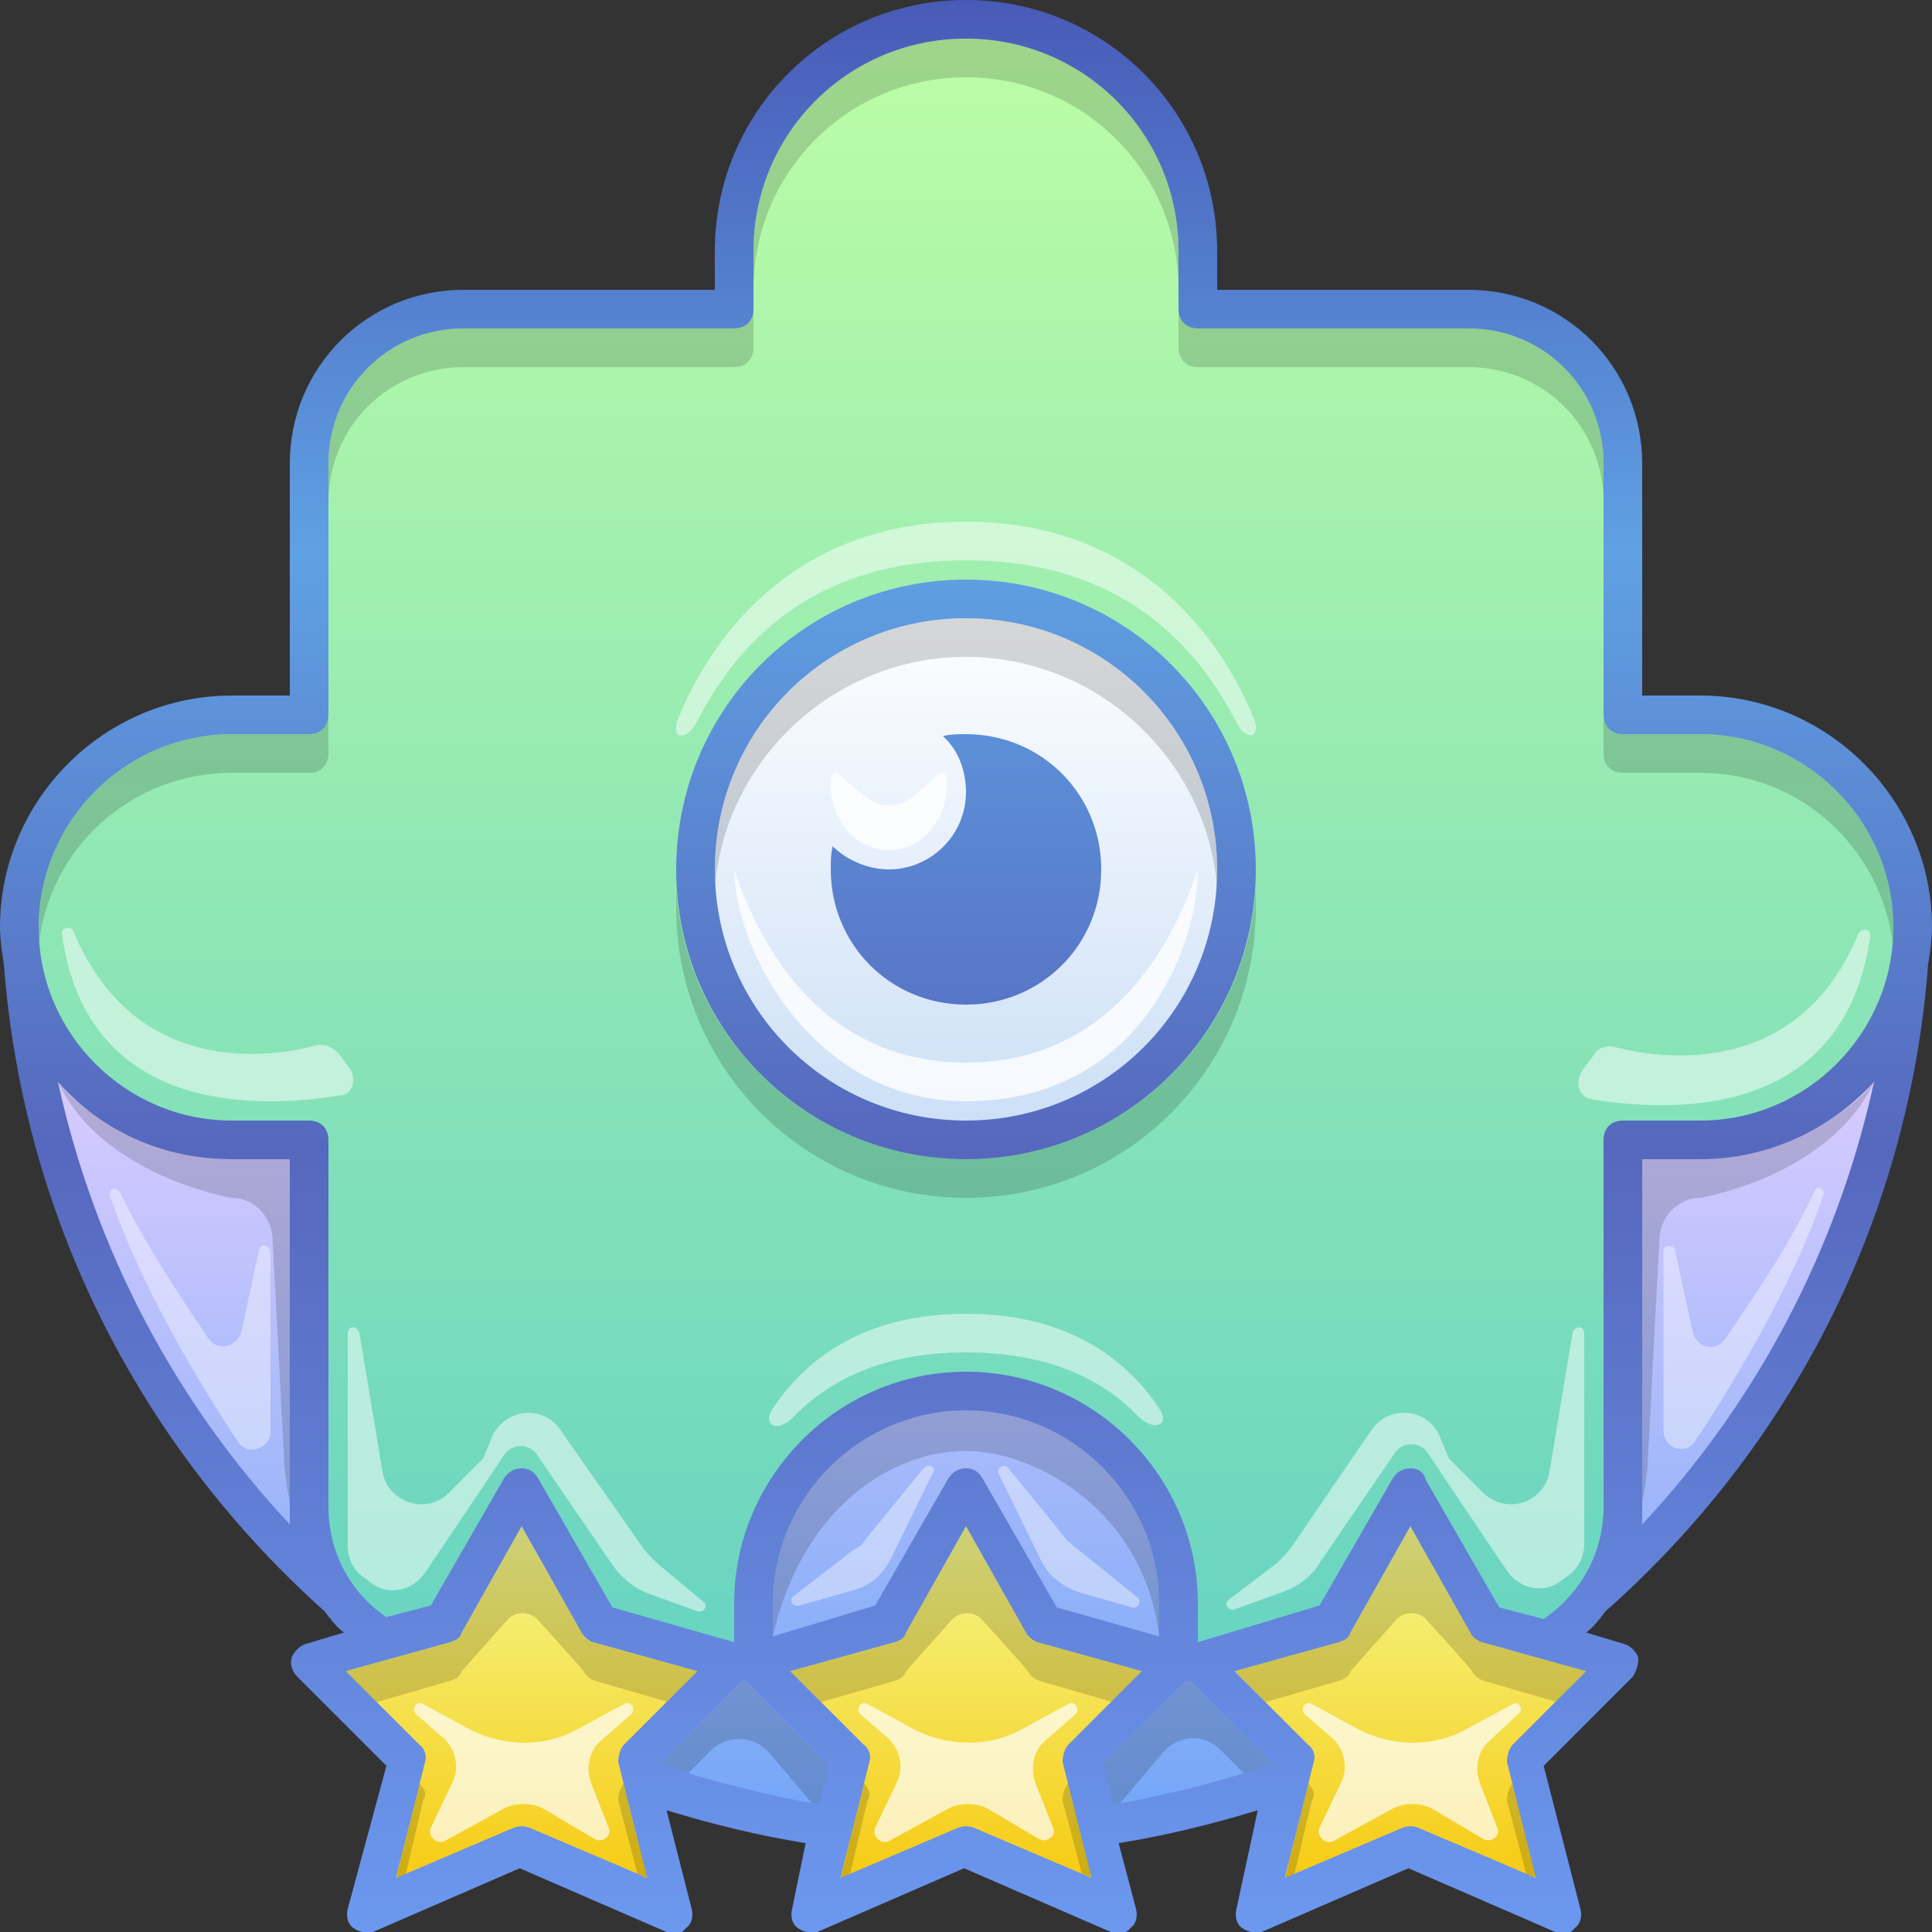 <svg viewBox="0 0 100 100" xmlns="http://www.w3.org/2000/svg">
<rect x="0" y="0" width="100" height="100" fill="#333333" stroke="none"/>
<linearGradient id="gr-violet" x2="0%" y2="100%">
<stop offset="0" stop-color="#daccff"/>
<stop offset="1" stop-color="#6fa5f6"/>
</linearGradient>
<path fill="url(#gr-violet)" d="M1.6 55c3.8 23.3 24 41 48.4 41 24.3 0 44.5-17.7 48.4-41h-1.8c-2 2.4-5.1 4-8.5 4h-4v19c0 4.4-3.6 8-8 8H61v-3c0-6.1-4.9-11-11-11s-11 4.9-11 11v3H24c-4.4 0-8-3.6-8-8V59h-4c-3.4 0-6.5-1.6-8.5-4H1.6z"/>
<linearGradient id="gr-green" x2="0%" y2="100%">
<stop offset="0" stop-color="#bdfda5"/>
<stop offset="1" stop-color="#68d4c2"/>
</linearGradient>
<path fill="url(#gr-green)" d="M38 13c0-6.6 5.4-12 12-12s12 5.4 12 12v3h14c4.4 0 8 3.6 8 8v13h4c6.1 0 11 4.9 11 11s-4.9 11-11 11h-4v19c0 4.4-3.6 8-8 8H61v-3c0-6.1-4.9-11-11-11s-11 4.9-11 11v3H24c-4.4 0-8-3.6-8-8V59h-4C5.9 59 1 54.1 1 48s4.9-11 11-11h4V24c0-4.4 3.6-8 8-8h14v-3z"/>
<linearGradient id="gr-white" x2="0%" y2="100%">
<stop offset="0" stop-color="#fff"/>
<stop offset="1" stop-color="#cbdff6"/>
</linearGradient>
<circle fill="url(#gr-white)" cx="49.9" cy="45" r="14"/>
<linearGradient id="gr-yellow" x2="0%" y2="100%">
<stop offset="0" stop-color="#f3fd9b"/>
<stop offset="1" stop-color="#f7c708"/>
</linearGradient>
<g fill="url(#gr-yellow)">
<path d="m31 84-4-7-4 7-7 2 5 5-2 8 8-3.5 8 3.5-2-8 5-5z"/>
<path d="m54 84-4-7-4 7-7 2 5 5-2 8 8-3.5 8 3.5-2-8 5-5z"/>
<path d="m84 86-7-2-4-7-4 7-7 2 5 5-2 8 8-3.5 8 3.5-2-8z"/>
</g>
<g fill="#fff">
<path fill-opacity=".4" d="M93.9 61.7c-1.4 3-3.4 5.8-4.6 7.6-.5.7-1.5.5-1.7-.4l-.9-4.2c-.1-.3-.6-.3-.6.1V74c0 1 1.2 1.4 1.7.5 2-3 5.1-8.2 6.6-12.7 0-.3-.4-.5-.5-.1zm-80.5 3-.9 4.2c-.2.8-1.2 1.1-1.7.4-1.2-1.8-3.2-4.7-4.6-7.6-.2-.3-.6-.2-.5.2 1.5 4.5 4.6 9.7 6.6 12.7.5.8 1.7.4 1.7-.5v-9.2c0-.5-.5-.6-.6-.2zM47.8 76l-3.1 3.8c-.1.2-.3.3-.5.4l-3.1 2.4c-.3.2-.1.6.3.5l2.8-.8c.8-.2 1.5-.8 1.9-1.6l2.2-4.5c.2-.2-.2-.5-.5-.2zm8 4.2c-.2-.1-.3-.3-.5-.4L52.2 76c-.2-.3-.7 0-.5.3l2.2 4.5c.4.8 1.1 1.3 1.9 1.6l2.8.8c.3.1.5-.3.3-.5l-3.1-2.5z"/>
<path fill-opacity=".5" d="M64.9 37.2C63 32.5 58.5 27 50 27s-13 5.5-14.9 10.2c-.4 1 .3 1.2.9.3 2-4 5.9-8.5 14-8.5s12 4.5 14 8.4c.5 1 1.3.8.9-.2zM50 68c-5.1 0-8.2 2.2-10 4.9-.6.9.3 1.3 1.1.4 1.8-1.8 4.5-3.3 8.9-3.3s7.2 1.5 8.9 3.3c.8.8 1.7.5 1.1-.4-1.8-2.7-4.9-4.9-10-4.9zM34 80.9c-.3-.3-.6-.6-.8-.9L29 74c-.9-1.3-2.8-1.1-3.5.3l-.5 1.2-1.8 1.8c-1.1 1.1-3.1.5-3.4-1.1L18.6 69c-.1-.4-.6-.4-.6 0v11c0 .7.3 1.3.9 1.7l.4.3c.9.6 2.1.3 2.7-.6l2.9-4.3 1.2-1.8c.4-.6 1.3-.6 1.7 0l3.9 5.7c.5.7 1.1 1.2 1.9 1.5l2.5.9c.3.1.6-.3.3-.5l-2.4-2zM18.1 55.3l-.6-.8c-.3-.3-.7-.5-1.1-.4-2.2.6-9.4 1.8-12.6-5.9-.1-.3-.6-.2-.6.1 1.3 9.7 10.7 9 14.4 8.4.6 0 .9-.8.5-1.4zm78.1-7c-3.1 7.6-10.3 6.5-12.6 5.9-.4-.1-.9 0-1.1.4l-.6.8c-.4.6-.2 1.4.5 1.5 3.7.6 13 1.3 14.4-8.4.1-.4-.4-.5-.6-.2zM81.4 69l-1.2 7.2c-.3 1.6-2.2 2.2-3.4 1.1L75 75.5l-.5-1.2c-.6-1.4-2.6-1.6-3.5-.3l-4.1 6c-.2.3-.5.6-.8.9l-2.5 1.9c-.3.2 0 .6.3.5l2.5-.9c.8-.3 1.5-.8 1.9-1.5l3.9-5.7c.4-.6 1.3-.6 1.7 0l1.2 1.8 2.9 4.3c.6.9 1.8 1.2 2.7.6l.4-.3c.6-.4.9-1 .9-1.7V69c0-.4-.5-.4-.6 0z"/>
<path fill-opacity=".7" d="m32.3 88.2-2.4 1.3c-1.8 1-4 .9-5.8-.1l-2.2-1.2c-.3-.2-.6.2-.4.5L23 90c.6.6.8 1.5.4 2.3l-1.1 2.3c-.2.4.3.9.7.7l3.1-1.7c.6-.3 1.4-.3 2 0l2.7 1.6c.4.2.9-.2.7-.6l-.9-2.3c-.3-.8-.1-1.7.5-2.2l1.6-1.4c.2-.3-.1-.7-.4-.5zm23 0-2.4 1.3c-1.8 1-4 .9-5.8-.1l-2.2-1.2c-.3-.2-.6.2-.4.5L46 90c.6.6.8 1.5.4 2.3l-1.1 2.3c-.2.4.3.9.7.7l3.1-1.7c.6-.3 1.4-.3 2 0l2.7 1.6c.4.2.9-.2.7-.6l-.9-2.3c-.3-.8-.1-1.7.5-2.2l1.6-1.4c.2-.3-.1-.7-.4-.5zm23.3.5c.3-.2 0-.7-.3-.5l-2.4 1.3c-1.8 1-4 .9-5.8-.1l-2.2-1.2c-.3-.2-.6.2-.4.5L69 90c.6.6.8 1.5.4 2.3l-1.1 2.3c-.2.4.3.9.7.7l3.1-1.7c.6-.3 1.4-.3 2 0l2.7 1.6c.4.2.9-.2.7-.6l-.9-2.3c-.3-.8-.1-1.7.5-2.2l1.5-1.4z"/>
<path fill-opacity=".8" d="M46 44c1.7 0 3-1.5 3-3.4 0-1-.4-.6-.9-.1s-1.3 1.2-2.1 1.2-1.5-.7-2.1-1.2c-.5-.5-.9-.9-.9.1 0 1.9 1.3 3.4 3 3.4zm4 11c-8 0-11-7-12-10 0 4 4 12 12 12 9 0 12-8 12-12-1 3-4 10-12 10z"/>
</g>
<g fill="#000" fill-opacity=".16">
<path d="M16 38h-4C6.5 38 2 42.5 2 48v1c.5-5.1 4.8-9 10-9h4c.6 0 1-.4 1-1v-2c0 .6-.4 1-1 1zm8-19h14c.6 0 1-.4 1-1v-2c0 .6-.4 1-1 1H24c-3.9 0-7 3.1-7 7v2c0-3.9 3.1-7 7-7zM50 4c6.1 0 11 4.9 11 11v-2c0-6.1-4.9-11-11-11S39 6.9 39 13v2c0-6.1 4.9-11 11-11zm11 14c0 .6.4 1 1 1h14c3.9 0 7 3.1 7 7v-2c0-3.9-3.1-7-7-7H62c-.6 0-1-.4-1-1v2zm27 20h-4c-.6 0-1-.4-1-1v2c0 .6.4 1 1 1h4c5.2 0 9.4 3.9 10 9v-1c0-5.5-4.5-10-10-10zm-53 9c0 8.3 6.7 15 15 15s15-6.7 15-15v-1c-.5 7.8-7 14-15 14s-14.5-6.2-15-14v1zm15-13c6.8 0 12.5 5.3 13 12v-1c0-7.2-5.8-13-13-13s-13 5.8-13 13v1c.5-6.7 6.2-12 13-12zM38.4 87l-4.3 4.3c.5.2 1 .3 1.5.5l1.2-1.2c.8-.8 2.2-.8 3 .1l2.7 3.2.4-2.6-4.3-4.3h-.2zm23 0-4.3 4.3.4 2.6 2.7-3.2c.8-.9 2.1-1 3-.1l1.2 1.2c.5-.2 1-.3 1.5-.5L61.6 87h-.2zm-25.3-.5L30.7 85c-.3-.1-.5-.2-.6-.5L27 79l-3.1 5.5c-.1.2-.3.4-.6.5l-5.4 1.5 1.6 1.6 3.8-1.1c.3-.1.5-.2.6-.5l2.4-2.7c.4-.4 1.1-.4 1.5 0 .8.9 2.1 2.3 2.4 2.7.1.2.3.4.6.5l3.8 1.1 1.5-1.6zm-14.4 5.8-1.2 5 .5-.3.9-3.8c.2-.3.1-.6-.2-.9zm10.6 0c-.2.2-.3.6-.3.9l1 3.8.6.2-1.3-4.9zm26.8-5.8L53.7 85c-.3-.1-.5-.2-.6-.5L50 79l-3.1 5.5c-.1.2-.3.4-.6.5l-5.4 1.5 1.6 1.6 3.8-1.1c.3-.1.5-.2.6-.5l2.4-2.7c.4-.4 1.1-.4 1.5 0 .8.9 2.1 2.3 2.4 2.7.1.2.3.4.6.5l3.8 1.1 1.5-1.6zm-14.4 5.8-1.2 5 .5-.3.9-3.8c.2-.3.1-.6-.2-.9zm10.6 0c-.2.2-.3.6-.3.9l1 3.8.6.2-1.3-4.9zm20.8-7.8L73 79l-3.1 5.5c-.1.2-.3.4-.6.5l-5.4 1.5 1.6 1.6 3.8-1.1c.3-.1.5-.2.6-.5l2.4-2.7c.4-.4 1.1-.4 1.5 0 .8.9 2.1 2.3 2.4 2.7.1.2.3.4.6.5l3.8 1.1 1.6-1.6-5.5-1.5c-.2-.1-.4-.3-.6-.5zm2.2 7.8c-.2.2-.3.6-.3.9l1 3.8.6.2-1.3-4.9zm-10.6 0-1.2 5 .5-.3.9-3.8c.2-.3.1-.6-.2-.9z"/>
<path d="M40 84.7c1.5-6.6 6.1-9.6 10-9.6 3.5 0 9.2 3 10 9.6.8-8.6-6-11.8-10-11.8-4.3-.1-10.8 3.7-10 11.8zM85 60v14c0 2.1-.4 4.1-1.1 6l.8-.8c.2-1 .6-2.7.6-3.8l.6-11.4c.1-1.1 1-2 2.1-2 0 0 6.7-1.1 9-6-1.5 2-5 3.3-5 3.3-1.3.4-2.6.7-4 .7h-3zm-73 0c-1.4 0-2.7-.3-4-.7 0 0-3.5-1.3-5-3.3 2.3 4.9 9 6 9 6 1.1 0 2 .9 2.1 2l.6 11.4c0 1.1.4 2.8.6 3.8l.8.8c-.7-1.9-1.1-3.9-1.1-6V60h-3z"/>
</g>
<linearGradient id="gr-border" gradientUnits="userSpaceOnUse" x2="0%" y2="100%">
<stop offset="0" stop-color="#485ab7"/>
<stop offset=".286" stop-color="#5fa1e3"/>
<stop offset=".594" stop-color="#5668bd"/>
<stop offset="1" stop-color="#6c98ef"/>
</linearGradient>
<g fill="url(#gr-border)">
<path d="M50 30c-8.3 0-15 6.7-15 15s6.7 15 15 15 15-6.7 15-15-6.7-15-15-15zm0 28c-7.2 0-13-5.8-13-13s5.8-13 13-13 13 5.8 13 13-5.8 13-13 13z"/>
<path d="M50 38c-.4 0-.8 0-1.2.1.8.7 1.2 1.8 1.2 2.9 0 2.2-1.8 4-4 4-1.1 0-2.2-.5-2.9-1.2-.1.4-.1.8-.1 1.2 0 3.9 3.1 7 7 7s7-3.1 7-7-3.1-7-7-7z"/>
<path d="M99.8 49.9c.1-.6.2-1.3.2-1.9 0-6.6-5.4-12-12-12h-3V24c0-5-4-9-9-9H63v-2c0-7.2-5.8-13-13-13S37 5.8 37 13v2H24c-5 0-9 4-9 9v12h-3C5.4 36 0 41.4 0 48c0 .6.1 1.3.2 1.9 1 13.3 7.2 25.1 16.6 33.5.3.4.6.8 1 1.1l-2 .6c-.3.1-.6.4-.7.7-.1.3 0 .7.3 1l4.6 4.6-2 7.4c-.1.4 0 .8.3 1s.7.3 1 .2l7.6-3.3 7.6 3.3c.3.2.8.1 1-.2.3-.2.4-.6.3-1l-1.3-5.1c2.3.7 4.7 1.3 7.2 1.7l-.7 3.4c-.1.4 0 .8.3 1s.7.3 1 .2l7.6-3.3 7.6 3.3c.3.2.8.1 1-.2.3-.2.4-.6.3-1l-.9-3.4c2.5-.4 4.9-1 7.2-1.7L64 98.8c-.1.4 0 .8.3 1s.7.3 1 .2l7.6-3.3 7.6 3.3c.3.2.8.1 1-.2.3-.2.4-.6.3-1l-1.9-7.4 4.6-4.6c.2-.3.3-.6.3-1-.1-.3-.4-.6-.7-.7l-2-.6c.4-.3.7-.7 1-1.1 9.5-8.4 15.7-20.2 16.7-33.5zM85 78.9V60h3c3.6 0 6.8-1.6 9-4-1.9 8.7-6.1 16.6-12 22.9zM3 56c2.2 2.5 5.4 4 9 4h3v18.9C9.1 72.6 4.9 64.7 3 56zm24.4 38.6c-.3-.1-.5-.1-.8 0l-6.1 2.6 1.5-6c.1-.3 0-.7-.3-.9l-3.8-3.8 5.4-1.5c.3-.1.5-.2.6-.5L27 79l3.1 5.5c.1.2.3.4.6.5l5.4 1.5-3.8 3.8c-.2.2-.3.6-.3.9l1.5 6-6.1-2.6zm15-1.2c-2.8-.5-5.6-1.2-8.3-2.1l4.3-4.3h.2l4.3 4.3-.5 2.1zm8 1.2c-.3-.1-.5-.1-.8 0l-6.1 2.6 1.5-6c.1-.3 0-.7-.3-.9l-3.8-3.8 5.4-1.5c.3-.1.5-.2.6-.5L50 79l3.1 5.5c.1.2.3.4.6.5l5.4 1.5-3.8 3.8c-.2.2-.3.6-.3.9l1.5 6-6.1-2.6zM40 84.7V83c0-5.5 4.5-10 10-10s10 4.5 10 10v1.7l-5.3-1.5-3.8-6.6c-.2-.4-.5-.6-.9-.6s-.7.2-.9.5l-3.8 6.6-5.3 1.6zm17.6 8.7-.5-2.1 4.3-4.3h.2l4.3 4.3c-2.7.9-5.4 1.6-8.3 2.1zm20.7-3.1c-.2.2-.3.6-.3.9l1.5 6-6.1-2.6c-.3-.1-.5-.1-.8 0l-6.1 2.6 1.5-6c.1-.3 0-.7-.3-.9l-3.8-3.8 5.4-1.5c.3-.1.5-.2.6-.5L73 79l3.1 5.5c.1.2.3.4.6.5l5.4 1.5-3.8 3.8zM83 78c0 2.4-1.2 4.5-3.1 5.8l-2.3-.6-3.8-6.6c-.1-.4-.4-.6-.8-.6s-.7.2-.9.5l-3.8 6.6L62 85v-2c0-6.6-5.4-12-12-12s-12 5.4-12 12v2l-6.3-1.8-3.8-6.6c-.2-.4-.5-.6-.9-.6s-.7.2-.9.5l-3.8 6.6-2.3.6c-1.8-1.2-3-3.3-3-5.7V59c0-.6-.4-1-1-1h-4C6.5 58 2 53.5 2 48s4.5-10 10-10h4c.6 0 1-.4 1-1V24c0-3.9 3.1-7 7-7h14c.6 0 1-.4 1-1v-3c0-6.1 4.9-11 11-11s11 4.9 11 11v3c0 .6.4 1 1 1h14c3.9 0 7 3.1 7 7v13c0 .6.4 1 1 1h4c5.5 0 10 4.5 10 10s-4.5 10-10 10h-4c-.6 0-1 .4-1 1v19z"/>
</g>
</svg>